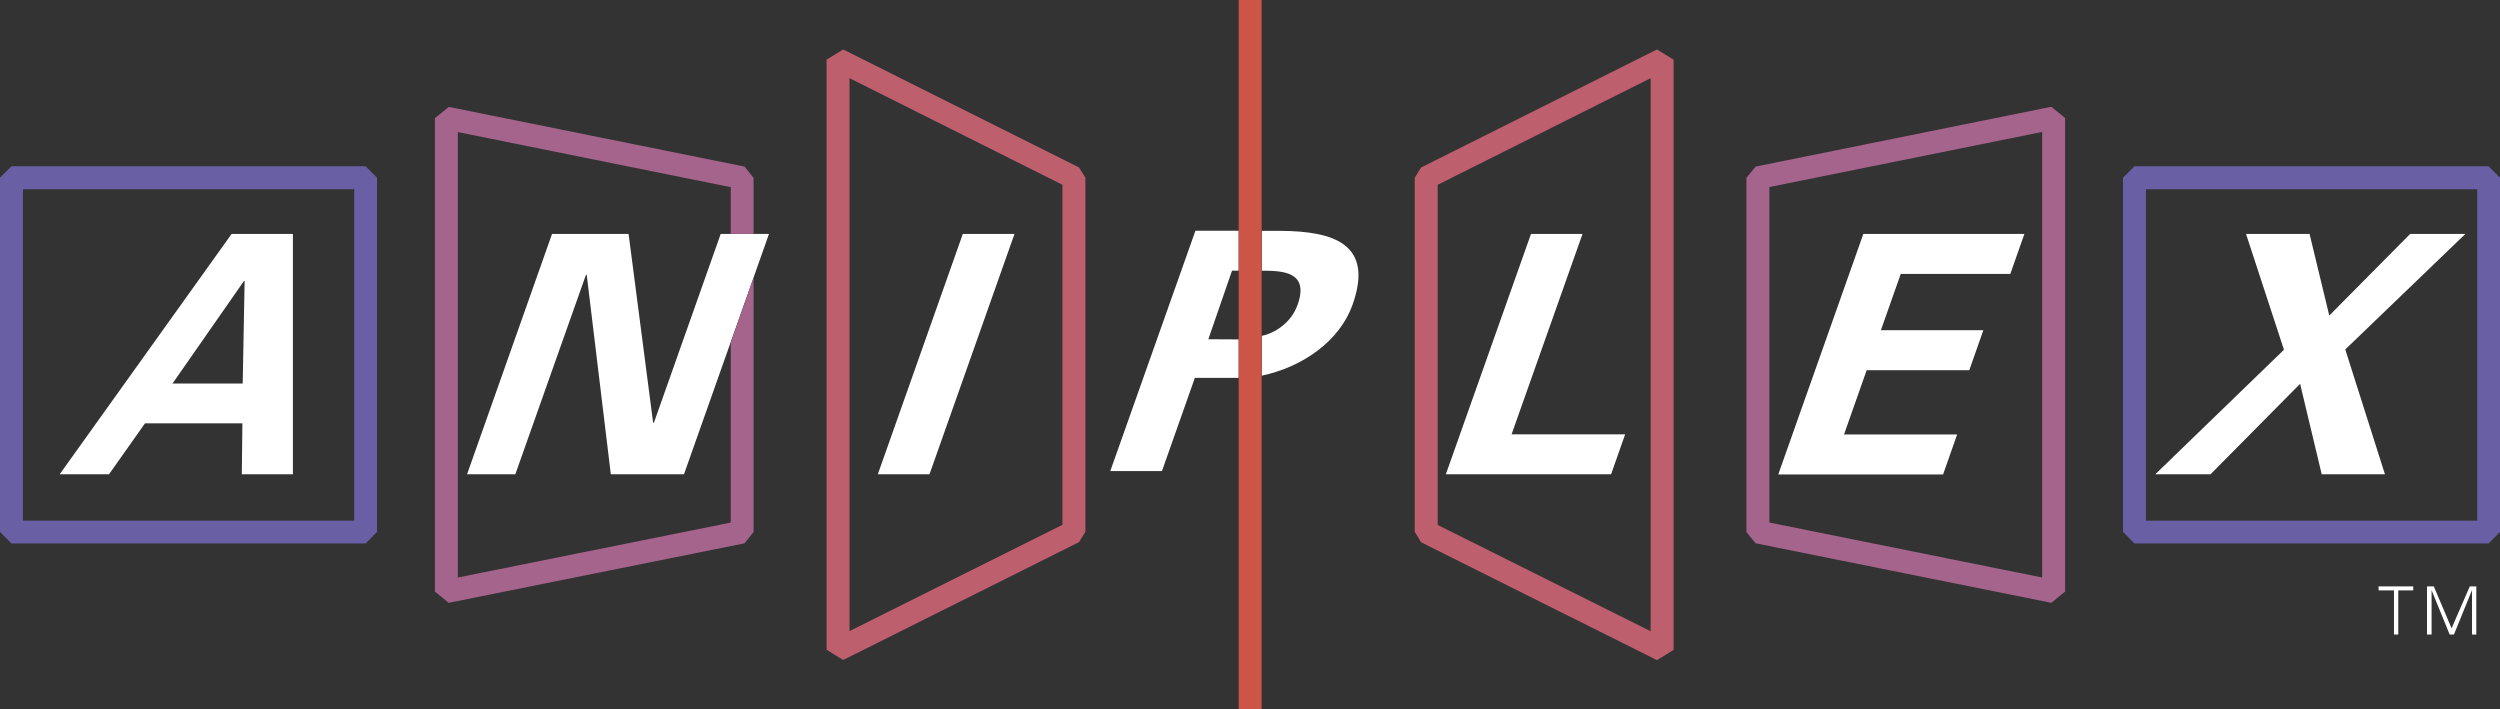 <?xml version="1.0" encoding="UTF-8"?>
<svg id="_レイヤー_2" data-name="レイヤー 2" xmlns="http://www.w3.org/2000/svg" viewBox="0 0 168.83 47.91">
  <rect x="0" y="0" width="168.83" height="47.91" fill="#333333" stroke="none"/>
  <defs>
    <style>
      .cls-1 {
        fill: #fff;
      }

      .cls-2 {
        fill: #695fa5;
      }

      .cls-3 {
        fill: #a5648c;
      }

      .cls-4 {
        fill: #cd5546;
      }

      .cls-5 {
        fill: #be5f6e;
      }
    </style>
  </defs>
  <g id="_レイヤ_1" data-name="レイヤ− 1">
    <g>
      <path class="cls-3" d="m118.56,11.25l-.62.76v23.92l.62.76,19.97,4.02.93-.76V7.97l-.93-.76-19.97,4.04Zm19.35-2.33v30.08l-18.42-3.71V12.63l18.42-3.72Z"/>
      <g>
        <path class="cls-1" d="m161.66,39.87h-1.03v-.27h2.34v.27h-1.01v2.98h-.29v-2.98Z"/>
        <path class="cls-1" d="m163.9,42.85v-3.25h.46l1.2,2.83,1.23-2.83h.44v3.25h-.29v-3h0l-1.22,3h-.29l-1.22-2.99h0v2.99h-.29Z"/>
      </g>
      <g>
        <path class="cls-1" d="m83.65,18.27v-2.69h-2.92l-5.75,16.23h3.49l2.22-6.29h2.96v-2.6c-.59,0-1.45-.01-2.05-.01l1.6-4.63h.45Z"/>
        <path class="cls-1" d="m86.47,15.59h-1.26v2.69c1.45,0,3.21.08,2.42,2.3-.45,1.26-1.58,1.93-2.42,2.1v2.69c2.77-.59,5.26-2.34,6.13-4.79,1.46-4.11-1.28-4.97-4.87-4.99Z"/>
        <path class="cls-1" d="m4.03,32.03L15.64,15.8h4.14v16.23h-3.45l.04-3.44h-6.58l-2.43,3.44h-3.33Zm12.36-6.13l.13-6.93h-.04l-4.83,6.93h4.75Z"/>
        <path class="cls-1" d="m62.77,32.03h-3.49l5.74-16.23h3.49l-5.74,16.23Z"/>
        <path class="cls-1" d="m97.64,32.03l5.75-16.23h3.48l-4.79,13.53h7.67l-.95,2.7h-11.16Z"/>
        <path class="cls-1" d="m125.83,15.8h10.88l-.95,2.7h-7.4l-1.34,3.8h6.92l-.95,2.7h-6.93l-1.53,4.34h7.64l-.95,2.7h-11.13l5.74-16.23Z"/>
        <path class="cls-1" d="m149.28,32.03h-3.73l8.69-8.41-2.56-7.82h4.29l1.33,5.51,5.46-5.51h3.73l-8.11,7.8,2.68,8.43h-4.27l-1.46-6.11-6.05,6.11Z"/>
        <path class="cls-1" d="m41.25,32.03l-1.63-13.49-.06.05-4.76,13.44h-3.26l5.74-16.23h5.17l1.66,12.77.06-.05,4.5-12.72h3.26l-5.74,16.23h-4.95Z"/>
      </g>
      <path class="cls-2" d="m.77,11.23l-.77.77v23.92l.77.78h23.92l.77-.78V12l-.77-.77H.77Zm23.15,1.55v22.38H1.55V12.78h22.38Z"/>
      <path class="cls-5" d="m56.94,3.34l-1.12.69v39.85l1.12.69,15.93-7.96.43-.7V12l-.43-.69-15.93-7.97Zm14.81,32.1l-14.38,7.18V5.28l14.38,7.2v22.97Z"/>
      <path class="cls-2" d="m168.06,11.23h-23.92l-.77.77v23.92l.77.78h23.92l.77-.78V12l-.77-.77Zm-.77,1.55v22.38h-22.37V12.78h22.37Z"/>
      <path class="cls-5" d="m95.97,11.31l-.43.69v23.92l.43.7,15.93,7.96,1.12-.69V4.03l-1.12-.69-15.93,7.97Zm15.5-6.03v37.35l-14.38-7.18V12.48l14.38-7.2Z"/>
      <rect class="cls-4" x="83.65" width="1.55" height="47.91"/>
      <polygon class="cls-3" points="49.35 23.13 49.35 35.29 30.92 39 30.92 8.92 49.35 12.64 49.35 15.8 50.89 15.8 50.89 12.01 50.28 11.25 30.31 7.22 29.37 7.98 29.37 39.95 30.3 40.71 50.28 36.69 50.89 35.93 50.89 18.76 49.35 23.13"/>
    </g>
  </g>
</svg>